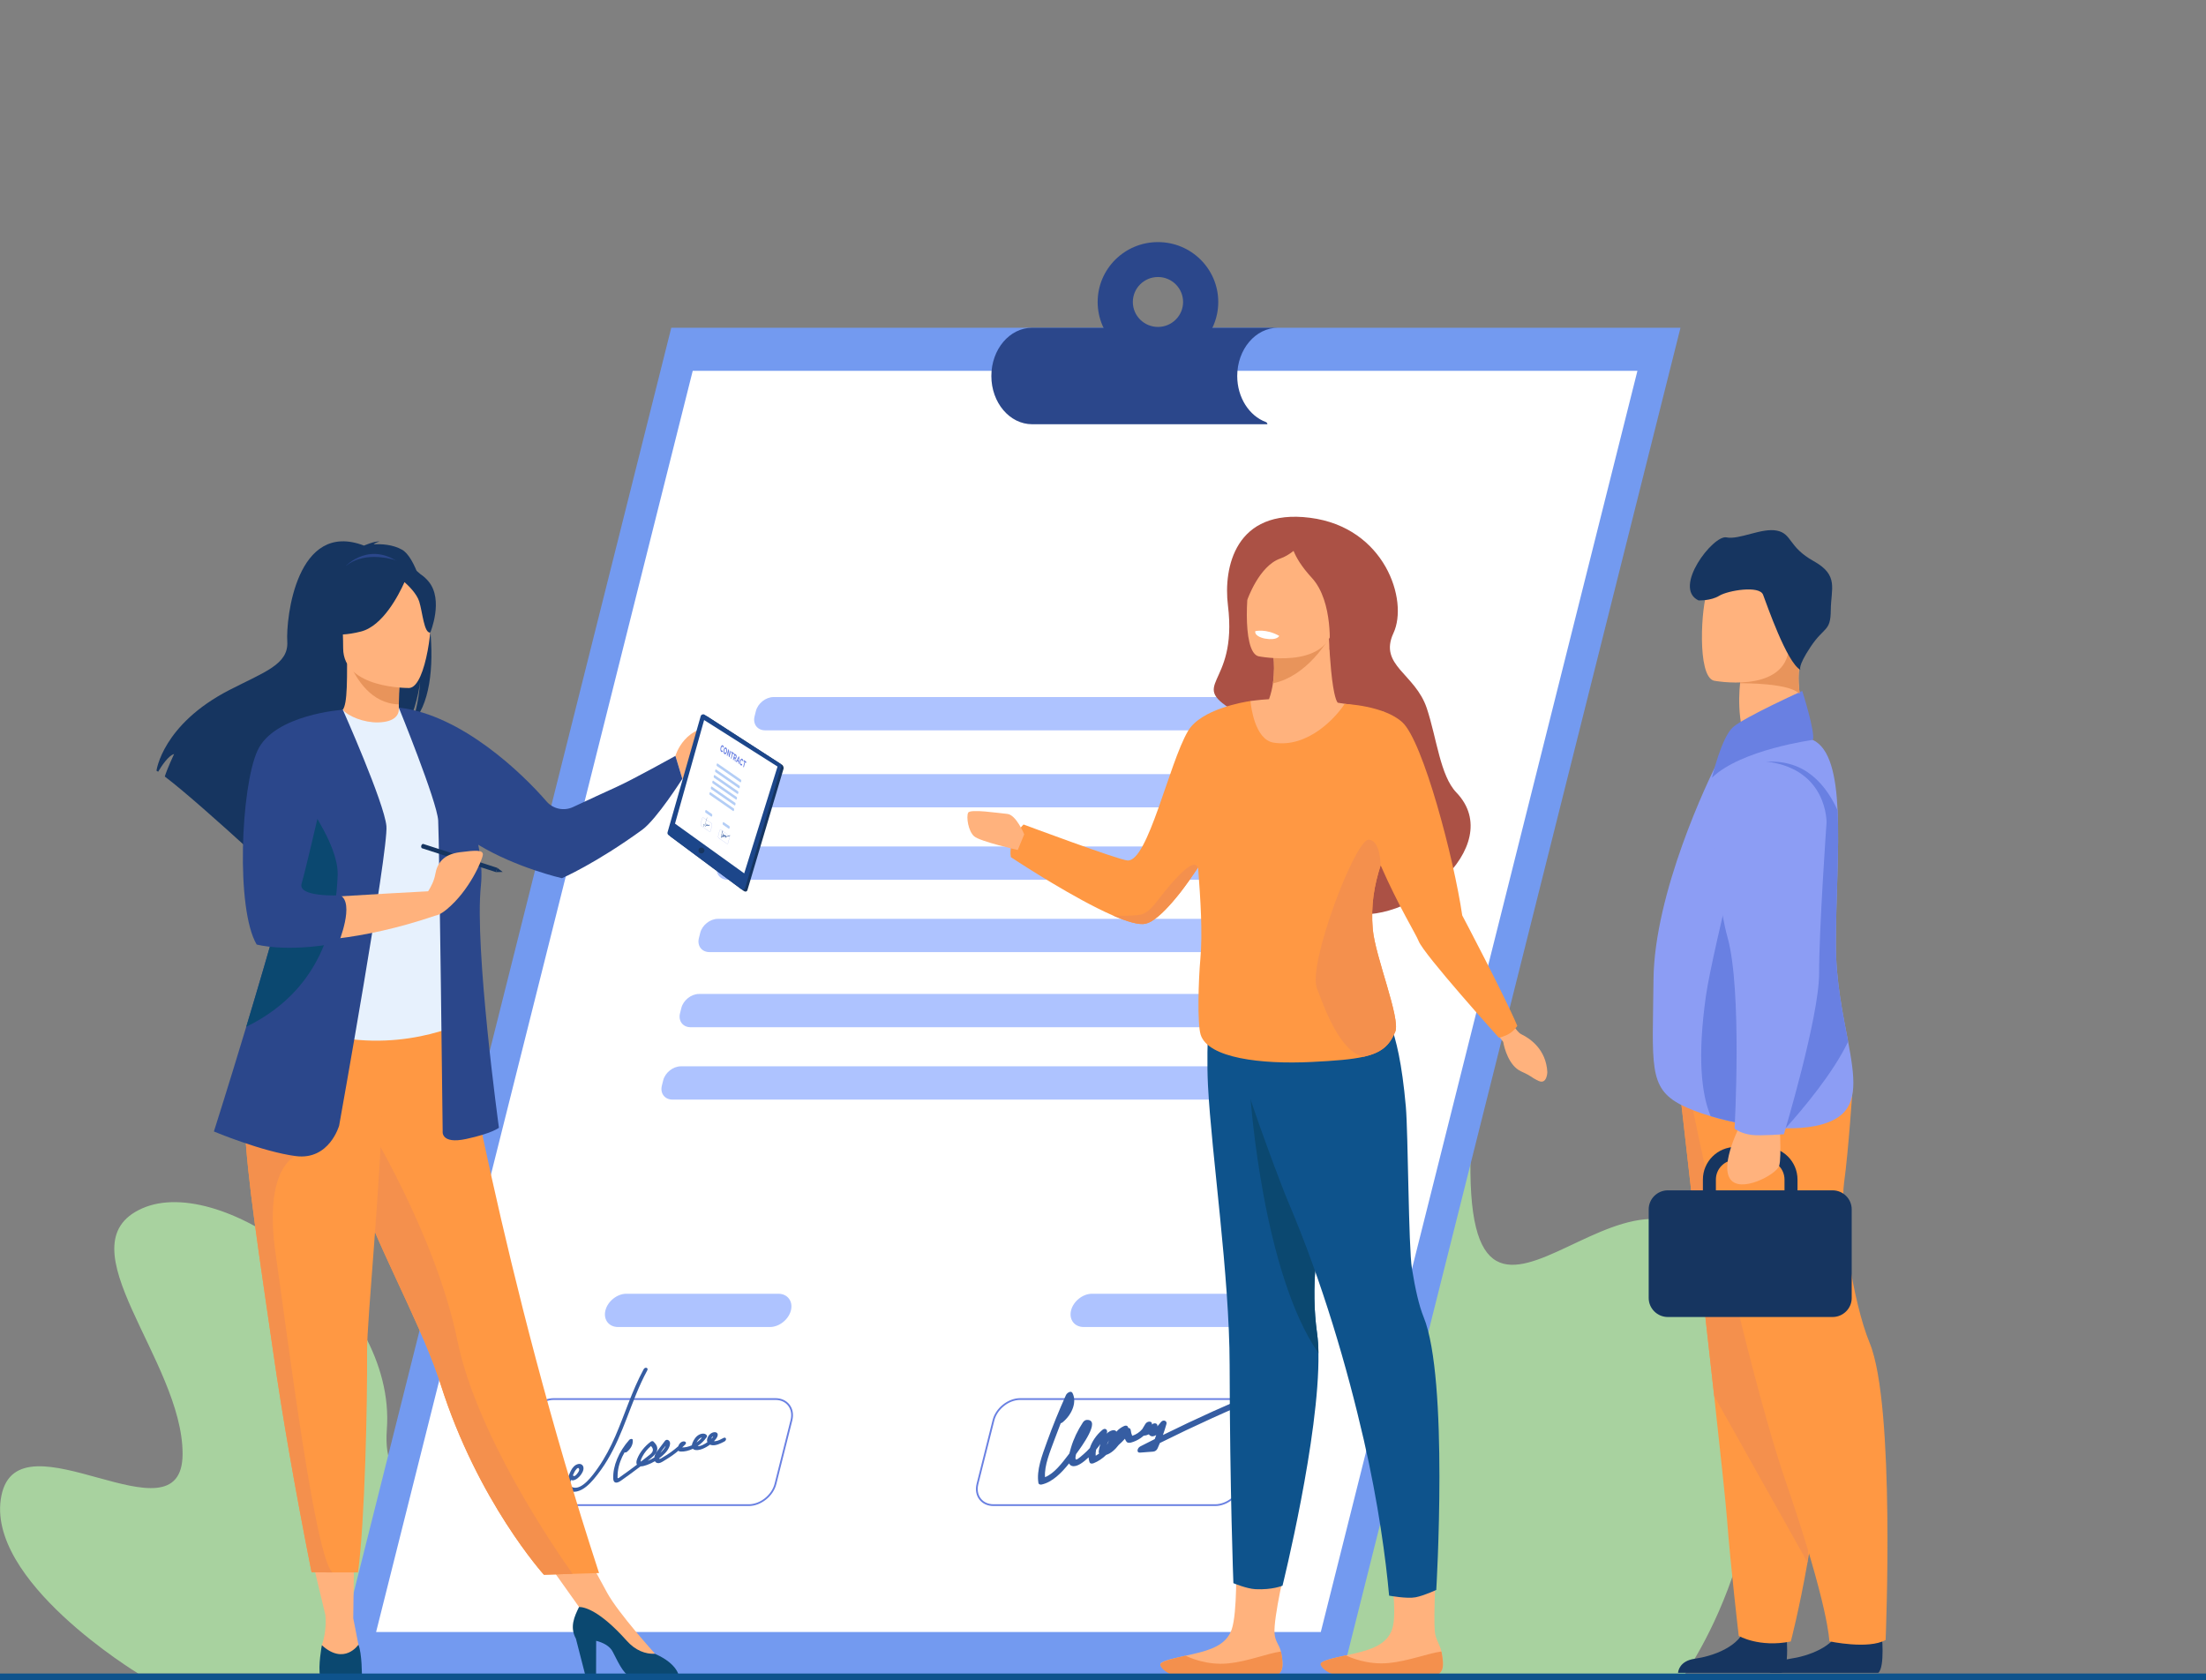 <?xml version="1.0" encoding="UTF-8"?> <svg xmlns="http://www.w3.org/2000/svg" width="2636" height="2008" viewBox="0 0 2636 2008" fill="none"><rect x="0" y="0" width="2636" height="2008" fill="#808080" stroke="none"/> <g clip-path="url(#clip0_116_2)"> <path d="M165.216 1999.85C165.216 1999.85 -19.006 1888.54 1.72 1787.1C22.444 1685.68 218.18 1848.94 218.18 1737.31C218.18 1625.68 73.105 1487.04 169.821 1444.04C266.534 1401.03 473.793 1550.34 462.265 1708.02C450.752 1865.68 679.28 1669.47 773.423 1787.1C867.552 1904.76 715.575 1999.85 715.575 1999.85H165.216Z" fill="#A8D29F"></path> <path d="M1460.38 2004.31C1460.38 2004.31 1276.15 1762.92 1296.88 1543C1317.61 1323.08 1513.35 1677.07 1513.35 1435.03C1513.35 1192.98 1368.25 892.339 1464.98 799.099C1561.7 705.854 1768.95 1029.59 1757.44 1371.49C1745.91 1713.38 1974.44 1287.9 2068.58 1543C2162.72 1798.09 2010.74 2004.31 2010.74 2004.31H1460.38Z" fill="#A8D29F"></path> <path d="M397.953 2001.7H1603.88L2008.05 391.658H802.129L397.953 2001.7Z" fill="#739AF0"></path> <path d="M449.406 1950.24H1578.25L1956.6 443.123H827.749L449.406 1950.24Z" fill="white"></path> <path d="M847.776 1137.75H1595.58C1604.84 1137.75 1614.3 1130.22 1616.62 1121.02L1618.19 1114.75C1620.51 1105.53 1614.82 1098 1605.55 1098H857.765C848.49 1098 839.007 1105.53 836.706 1114.75L835.12 1121.02C832.819 1130.22 838.519 1137.75 847.776 1137.75Z" fill="#AEC3FF"></path> <path d="M914.29 872.734H1662.11C1671.38 872.734 1680.86 865.202 1683.16 855.998L1684.73 849.72C1687.05 840.517 1681.34 832.985 1672.08 832.985H924.281C915.021 832.985 905.548 840.517 903.229 849.72L901.659 855.998C899.339 865.202 905.031 872.734 914.29 872.734Z" fill="#AEC3FF"></path> <path d="M891.197 964.795H1638.98C1648.27 964.795 1657.74 957.262 1660.04 948.055L1661.62 941.783C1663.93 932.575 1658.25 925.046 1648.96 925.046H901.18C891.905 925.046 882.436 932.575 880.118 941.783L878.543 948.055C876.242 957.262 881.923 964.795 891.197 964.795Z" fill="#AEC3FF"></path> <path d="M869.476 1051.28H1617.29C1626.55 1051.28 1636.03 1043.73 1638.35 1034.54L1639.91 1028.26C1642.23 1019.05 1636.52 1011.52 1627.27 1011.52H879.471C870.196 1011.52 860.728 1019.05 858.427 1028.26L856.846 1034.54C854.527 1043.73 860.218 1051.28 869.476 1051.28Z" fill="#AEC3FF"></path> <path d="M803.539 1314H1551.32C1560.6 1314 1570.08 1306.46 1572.38 1297.26L1573.95 1290.99C1576.27 1281.79 1570.57 1274.24 1561.31 1274.24H813.51C804.243 1274.24 794.77 1281.79 792.47 1290.99L790.892 1297.26C788.575 1306.46 794.272 1314 803.539 1314Z" fill="#AEC3FF"></path> <path d="M825.239 1227.53H1573.01C1582.3 1227.53 1591.77 1220 1594.07 1210.79L1595.65 1204.51C1597.97 1195.31 1592.28 1187.77 1583.01 1187.77H835.218C825.948 1187.77 816.471 1195.31 814.153 1204.51L812.58 1210.79C810.262 1220 815.952 1227.53 825.239 1227.53Z" fill="#AEC3FF"></path> <path d="M738.465 1585.76H920.087C931.089 1585.76 942.346 1576.81 945.093 1565.89C947.84 1554.96 941.071 1546.01 930.068 1546.01H748.447C737.429 1546.01 726.187 1554.96 723.44 1565.89C720.693 1576.81 727.462 1585.76 738.465 1585.76Z" fill="#AEC3FF"></path> <path d="M1294.88 1585.76H1476.5C1487.5 1585.76 1498.75 1576.81 1501.49 1565.89C1504.23 1554.96 1497.48 1546.01 1486.48 1546.01H1304.84C1293.84 1546.01 1282.6 1554.96 1279.84 1565.89C1277.1 1576.81 1283.86 1585.76 1294.88 1585.76Z" fill="#AEC3FF"></path> <path d="M661.669 1672.91C648.055 1672.91 634.2 1683.92 630.808 1697.46L611.716 1773.52C610.064 1780.09 611.13 1786.22 614.732 1790.8C618.17 1795.17 623.528 1797.57 629.848 1797.57H894.715C908.329 1797.57 922.184 1786.55 925.576 1773.01L944.669 1696.95C946.32 1690.38 945.254 1684.25 941.652 1679.68C938.214 1675.31 932.856 1672.91 926.536 1672.91H661.669ZM894.715 1799.68H629.848C622.868 1799.68 616.894 1796.99 613.051 1792.1C609.044 1787.01 607.843 1780.23 609.644 1773.01L628.737 1696.95C632.369 1682.52 647.139 1670.79 661.669 1670.79H926.536C933.516 1670.79 939.49 1673.49 943.333 1678.38C947.34 1683.46 948.541 1690.24 946.74 1697.46L927.647 1773.52C924.03 1787.95 909.245 1799.68 894.715 1799.68Z" fill="#6980E2"></path> <path d="M1219.02 1672.91C1205.4 1672.91 1191.55 1683.92 1188.17 1697.46L1169.04 1773.52C1167.42 1780.1 1168.48 1786.22 1172.09 1790.8C1175.5 1795.17 1180.87 1797.57 1187.18 1797.57H1452.06C1465.68 1797.57 1479.53 1786.55 1482.92 1773.01L1502.03 1696.95C1503.67 1690.38 1502.6 1684.25 1499 1679.68C1495.57 1675.31 1490.18 1672.91 1483.89 1672.91H1219.02ZM1452.06 1799.68H1187.18C1180.2 1799.68 1174.25 1796.99 1170.4 1792.1C1166.4 1787.01 1165.18 1780.23 1166.99 1773.01L1186.09 1696.95C1189.71 1682.52 1204.48 1670.79 1219.02 1670.79H1483.89C1490.87 1670.79 1496.83 1673.49 1500.69 1678.38C1504.69 1683.46 1505.89 1690.25 1504.07 1697.46L1484.98 1773.52C1481.37 1787.95 1466.6 1799.68 1452.06 1799.68Z" fill="#6980E2"></path> <path d="M1313.43 1731C1312.99 1733.21 1312.47 1735.4 1313.3 1736.98C1312.04 1737.93 1310.71 1738.81 1309.33 1739.59C1309.06 1737.25 1309.23 1734.76 1309.78 1732.24C1311.62 1730.09 1313.35 1727.87 1314.94 1725.61C1314.27 1727.47 1313.78 1729.3 1313.43 1731ZM1325.09 1721.15C1324.72 1722.25 1324.3 1723.36 1323.78 1724.43C1323.42 1725.17 1323.02 1725.92 1322.58 1726.63C1323.2 1724.79 1324.03 1722.94 1325.09 1721.15ZM1509.43 1660.7C1469.19 1677.2 1429.2 1695.27 1389.63 1714.81C1391.19 1710.41 1392.6 1706 1393.84 1701.57C1394.85 1698.03 1390.03 1695.67 1387.06 1699.58C1385.73 1701.31 1384.34 1702.94 1382.86 1704.53C1383.87 1701.35 1380.07 1699.58 1376.85 1701.9C1376.63 1702.07 1376.43 1702.23 1376.24 1702.39C1377.79 1698.12 1371.12 1697.47 1368.62 1701.62L1364.92 1707.78C1361.77 1711.52 1357.42 1714.35 1352.93 1715.74C1351.99 1713.71 1351.39 1711.5 1351.15 1709.1C1350.98 1707.3 1349.67 1706.3 1348.06 1706.3C1347.99 1704.12 1346.01 1702.84 1343.11 1704.12C1339.58 1705.69 1336.47 1708.06 1333.99 1710.8C1332 1707.13 1325.64 1709.76 1322.23 1713.29C1322.31 1713.1 1322.43 1712.9 1322.52 1712.7C1324.13 1709.28 1321.14 1705.39 1317.09 1708.83C1309.92 1714.96 1304.73 1722.68 1302.28 1730.39C1299.93 1733 1297.41 1735.51 1294.72 1737.8C1293.39 1738.93 1287.26 1744.58 1285.85 1744.09C1284.49 1743.63 1285.21 1740.13 1285.82 1737.65C1286.04 1737.35 1286.26 1737.04 1286.47 1736.74C1291.58 1729.69 1316.2 1696.46 1298.83 1696.76C1297 1696.79 1295.14 1697.98 1294.03 1699.68C1287.68 1709.37 1282.8 1719.58 1279.81 1729.75C1279.24 1731.7 1278.46 1734.22 1277.81 1736.86C1277.3 1737.53 1276.82 1738.22 1276.3 1738.87C1269.41 1747.85 1259.89 1760.77 1248.72 1765.2C1247.69 1751.16 1254.83 1734.54 1260.22 1719.81C1262.54 1713.44 1264.96 1707.09 1267.48 1700.75C1268.23 1700.6 1269.04 1700.22 1269.88 1699.52C1281.94 1689.44 1286.86 1674.49 1281.42 1664.44C1279.84 1661.55 1275.04 1664.18 1273.66 1667.26C1265.36 1685.74 1257.79 1704.33 1251.07 1722.95C1245.11 1739.46 1238.34 1756.9 1240.83 1772.13C1241.08 1773.74 1242.97 1774.34 1244.74 1773.97C1257.45 1771.21 1268.55 1759.95 1277.49 1748.74C1278.13 1750.19 1279.22 1751.29 1280.96 1751.8C1286.89 1753.54 1294.99 1747 1300.8 1741.53C1300.93 1743.45 1301.25 1745.31 1301.84 1747.09C1302.46 1749.01 1304.49 1749.44 1306.85 1748.5C1312.34 1746.33 1317.48 1742.81 1321.83 1738.56C1327.59 1736.8 1332.61 1732.11 1336.82 1726.62C1339.48 1724.31 1341.91 1721.86 1344.2 1719.3C1344.7 1720.72 1345.36 1722 1346.26 1723.04C1348.41 1725.5 1353.89 1723.26 1357.36 1721.69C1360.72 1720.16 1363.81 1718.12 1366.52 1715.72C1368.67 1715.56 1370.8 1714.96 1372.83 1714.01C1373.22 1714.62 1373.71 1715.14 1374.33 1715.56C1376.51 1717 1379.06 1716.44 1381.6 1714.87C1381.03 1716.48 1380.44 1718.09 1379.82 1719.69C1374.06 1722.58 1368.28 1725.5 1362.54 1728.45C1358.73 1730.41 1357.84 1736.19 1362.1 1735.86C1367.39 1735.46 1372.68 1735.06 1377.96 1734.67C1380.37 1734.48 1382.27 1732.97 1383.28 1730.69C1384.22 1728.59 1385.11 1726.48 1385.97 1724.38C1427.33 1703.8 1469.12 1684.82 1511.19 1667.55C1516.56 1665.35 1514.78 1658.49 1509.43 1660.7Z" fill="#365DA2"></path> <path d="M692.018 1755.59C692.498 1757.45 690.682 1759.88 689.211 1761.59C688.671 1762.22 688.19 1762.76 687.515 1763.25C687.14 1763.53 686.734 1763.77 686.314 1763.95C686.149 1763.98 686.029 1764.01 685.939 1764.04C685.639 1763.47 685.083 1763.22 684.438 1763.22C685.068 1761.82 685.713 1760.45 686.344 1759.14C687.275 1757.18 690.997 1751.7 692.018 1755.59ZM769.124 1636.22C754.88 1662.5 746.894 1689.49 735.307 1716.1C729.678 1729.05 723.043 1742.01 714.413 1754.25C708.409 1762.77 695.305 1781.3 684.213 1777.29C681.451 1776.29 680.67 1773.94 681.586 1770.72C681.781 1770.02 682.021 1769.29 682.276 1768.56C683.672 1769.39 685.849 1769.05 688.025 1767.89C691.612 1765.98 694.645 1762.21 696.221 1758.84C697.887 1755.26 697.617 1751.53 694.72 1749.95C692.153 1748.55 688.355 1749.79 685.684 1752.47C682.712 1755.44 681.346 1759.21 679.89 1762.64C678.103 1766.83 675.717 1771.39 675.972 1775.43C676.377 1781.5 682.967 1783.66 689.421 1782.24C697.256 1780.54 704.206 1773.74 709.474 1767.56C715.689 1760.25 721.152 1752.49 725.895 1744.56C735.562 1728.41 742.391 1711.64 748.816 1695.03C756.261 1675.8 763.225 1656.43 773.462 1637.52C775.128 1634.43 770.805 1633.12 769.124 1636.22Z" fill="#365DA2"></path> <path d="M850.575 1717.78C850.875 1717.29 852.286 1715.72 852.061 1716.8C851.941 1717.36 850.875 1718.45 850.05 1719.26C850.11 1718.78 850.29 1718.26 850.575 1717.78ZM838.687 1717.91C836.871 1720.17 834.709 1722.15 832.383 1723.8C833.674 1720.99 836.676 1717.77 838.687 1717.91ZM795.413 1727.66C794.843 1730.2 791.781 1733.6 790.084 1735.24C789.754 1735.55 789.409 1735.86 789.079 1736.18C790.925 1733.3 793.192 1730.45 795.413 1727.66ZM767.584 1740.63C770.046 1735.89 773.588 1731.57 777.896 1727.92C779.727 1729.95 781.394 1732.7 778.887 1735.92C777.506 1737.71 775.33 1739.19 773.558 1740.6C771.517 1742.21 769.461 1743.82 767.404 1745.42C766.864 1745.84 766.324 1746.24 765.783 1746.66C765.078 1745.26 766.804 1742.14 767.584 1740.63ZM864.489 1718.35C861.577 1719.87 858.485 1721.6 855.453 1722.07C854.718 1722.19 853.907 1722.24 853.142 1722.15C855.273 1720.02 857.269 1717.53 857.6 1715.17C858.14 1711.37 853.907 1710.49 850.32 1712.44C847.123 1714.2 845.066 1717.74 844.841 1720.67C844.766 1721.69 844.946 1722.6 845.291 1723.37C842.199 1725.59 836.886 1728.62 833.614 1728.04C837.771 1725.19 841.494 1721.58 844.361 1717.48C844.901 1716.71 844.931 1715.65 844.511 1715.1C842.695 1712.73 839.047 1712.58 835.46 1714.4C831.617 1716.36 829.201 1720.18 827.7 1723.68C827.204 1724.86 826.844 1726.01 826.709 1727.08C822.911 1728.8 818.934 1729.72 815.226 1729.66V1729.59C816.427 1728.48 817.613 1727.35 818.769 1726.2C820.51 1724.49 819.474 1722.72 817.853 1722.51C814.236 1722.01 811.519 1725.12 810.483 1728.25C804.854 1733.21 798.73 1737.65 792.291 1741.32C790.67 1742.24 788.493 1744.11 787.428 1742.93C790.054 1740.99 792.546 1738.82 794.798 1736.45C799.181 1731.87 803.504 1723.68 798.325 1720.85C797.409 1720.34 795.638 1720.42 794.648 1721.73C792.381 1724.73 790.099 1727.74 787.833 1730.74C785.852 1733.36 783.795 1735.95 782.579 1738.82C782.204 1739.74 781.949 1740.69 781.844 1741.65C779.517 1743.09 777.086 1744.33 774.624 1745.35C774.429 1745.42 774.219 1745.51 774.009 1745.6C775.345 1744.54 776.696 1743.47 778.016 1742.39C781.769 1739.35 785.191 1735.79 785.401 1731.56C785.581 1727.6 783.03 1724.83 780.643 1722.48C779.983 1721.84 778.452 1722.15 777.506 1722.86C770.241 1728.37 764.297 1735.73 761.34 1743.5C760.395 1745.96 760.034 1748.52 761.1 1750.25C754.631 1755.15 748.071 1759.96 741.437 1764.62C740.731 1765.11 739.035 1766.66 738.345 1766.44C737.699 1766.22 737.969 1764.73 737.969 1764.04C737.954 1762.24 738.06 1760.39 738.285 1758.52C738.75 1754.47 739.786 1750.31 741.302 1746.17C742.623 1742.56 744.319 1738.98 746.36 1735.49C747.126 1735.83 748.161 1735.77 749.122 1734.98C754.105 1730.94 756.597 1725.67 756.102 1720.72C755.937 1718.99 753.145 1719.24 751.839 1720.72C739.486 1734.64 732.131 1751.9 732.791 1766.9C732.941 1770.21 734.457 1772.98 738.915 1771.14C740.942 1770.3 742.863 1768.77 744.709 1767.45C747.126 1765.74 749.542 1764.01 751.944 1762.27C756.447 1758.99 760.95 1755.66 765.408 1752.28C767.9 1752.35 770.812 1751.43 773.378 1750.49C776.5 1749.36 779.592 1747.88 782.579 1746.12C783.435 1747.67 785.026 1748.64 787.398 1748.4C789.814 1748.16 793.192 1745.72 795.458 1744.36C798.145 1742.75 800.802 1741.04 803.368 1739.22C805.875 1737.44 808.307 1735.55 810.663 1733.58C811.204 1734.34 812.149 1734.57 813.77 1734.61C815.932 1734.67 818.258 1734.4 820.57 1733.88C823.047 1733.31 825.508 1732.44 827.895 1731.3C828.24 1731.62 828.63 1731.9 829.111 1732.14C831.812 1733.43 835.58 1732.84 839.032 1731.53C842.275 1730.3 845.472 1728.5 848.384 1726.31C849.209 1726.68 850.14 1726.92 851.115 1727.02C855.754 1727.53 860.857 1725.07 865.585 1722.6C868.827 1720.9 867.747 1716.63 864.489 1718.35Z" fill="#365DA2"></path> <path d="M1514.44 506.961C1514.44 505.755 1513.67 504.717 1512.54 504.298C1492.76 496.964 1478.39 475.112 1478.39 449.308C1478.39 417.458 1500.23 391.654 1527.17 391.654H1233.37C1206.43 391.654 1184.59 417.458 1184.59 449.308C1184.59 481.14 1206.43 506.961 1233.37 506.961H1514.44Z" fill="#2B478B"></path> <path d="M1383.68 390.677C1367.1 390.677 1353.65 377.319 1353.65 360.863C1353.65 344.39 1367.1 331.032 1383.68 331.032C1400.27 331.032 1413.7 344.39 1413.7 360.863C1413.7 377.319 1400.27 390.677 1383.68 390.677ZM1383.68 289.295C1343.88 289.295 1311.62 321.328 1311.62 360.863C1311.62 400.382 1343.88 432.414 1383.68 432.414C1423.47 432.414 1455.72 400.382 1455.72 360.863C1455.72 321.328 1423.47 289.295 1383.68 289.295Z" fill="#2B478B"></path> <path d="M1532.35 1991.52C1531.85 1996.8 1528.92 2000.18 1524.23 2002.22L1524.18 2002.24C1515.53 2006 1501.06 2005.15 1485.42 2003.06C1483.41 2002.79 1481.61 2002.57 1479.99 2002.43C1479.56 2002.39 1479.13 2002.36 1478.74 2002.33C1478.41 2002.3 1478.07 2002.28 1477.76 2002.25C1462.17 2001.24 1463.39 2006 1433.63 2005.86C1399.69 2005.68 1388.22 1994.32 1386.66 1989.49C1385.35 1985.38 1400.2 1982.2 1416.82 1978.54C1417.63 1978.36 1418.43 1978.16 1419.26 1978C1421.45 1977.51 1423.69 1977 1425.9 1976.49C1445.69 1971.89 1465.3 1966.06 1471.79 1947.16C1478.67 1927.12 1477.04 1867.65 1477.04 1867.65H1537.14C1537.14 1867.65 1521.36 1933.35 1523.01 1952.28C1523.92 1962.39 1528.78 1965.27 1530.65 1974.02C1530.79 1974.64 1530.93 1975.26 1531.03 1975.87C1531.94 1981 1532.85 1986.24 1532.35 1991.52Z" fill="#FFB27D"></path> <path d="M1602.3 1348.73C1597.23 1377.01 1589.99 1406.23 1583.7 1436.63C1573.6 1485.5 1566 1537.42 1573.78 1593.33C1574.79 1600.53 1575.34 1608.46 1575.44 1617C1576.96 1715.81 1532.51 1894.87 1532.51 1894.87C1532.51 1894.87 1520.43 1900.04 1500.2 1899.06C1489.79 1898.54 1473.8 1891.87 1473.8 1891.87C1473.8 1891.87 1469.57 1780.85 1469.33 1631.54C1469.15 1523.3 1447.75 1380.81 1443.44 1297.06C1440.82 1246.39 1446.5 1178.89 1446.5 1178.89C1446.5 1178.89 1535.11 1108.12 1566.94 1144.31C1598.38 1180.09 1621.28 1242.93 1602.3 1348.73Z" fill="#0E538C"></path> <path d="M1573.8 1593.33C1574.79 1600.53 1575.33 1608.46 1575.45 1617C1509.1 1521.5 1494.41 1313.27 1494.41 1313.27L1567.3 1348.41C1567.3 1348.41 1575.3 1387.45 1583.71 1436.63C1573.6 1485.5 1566 1537.43 1573.8 1593.33Z" fill="#0B4870"></path> <path d="M1724.11 1991.09C1723.62 1996.34 1720.67 1999.72 1716 2001.75L1715.93 2001.76C1707.3 2005.5 1692.83 2004.65 1677.17 2002.57C1675.17 2002.3 1673.38 2002.09 1671.76 2001.94C1671.34 2001.9 1670.92 2001.87 1670.5 2001.84C1670.17 2001.81 1669.84 2001.79 1669.53 2001.76C1653.94 2000.75 1655.17 2005.5 1625.41 2005.34C1591.46 2005.16 1579.98 1993.85 1578.42 1989.02C1577.12 1984.93 1591.98 1981.76 1608.57 1978.1C1609.4 1977.92 1610.18 1977.75 1611.01 1977.57C1613.22 1977.09 1615.44 1976.58 1617.66 1976.08C1637.46 1971.48 1657.06 1965.68 1663.54 1946.86C1670.43 1926.88 1660.57 1868.53 1660.57 1868.53L1716.26 1863.94C1716.26 1863.94 1712.81 1930.43 1714.46 1949.3C1715.36 1959.38 1720.54 1964.92 1722.41 1973.65C1722.56 1974.26 1722.67 1974.88 1722.79 1975.48C1723.71 1980.59 1724.61 1985.83 1724.11 1991.09Z" fill="#FFB27D"></path> <path d="M1716.23 1899.94C1716.23 1899.94 1701.91 1906.67 1691.61 1908.71C1681.31 1910.75 1659.89 1906.76 1659.89 1906.76C1656.04 1863.76 1647.08 1796.53 1629.64 1720.66C1609.77 1634.28 1580.24 1532.21 1539.04 1435.56C1530.25 1414.92 1493.99 1317.21 1487.84 1292.55C1469.21 1218.04 1487.91 1226.06 1487.91 1226.06L1650.6 1207.1C1650.6 1207.1 1670.63 1217.34 1679.88 1322.55C1682.65 1354.05 1682.99 1490.1 1687.15 1515.89C1691.08 1540.31 1695.71 1560.61 1701.1 1573.8C1731.34 1647.49 1716.23 1899.94 1716.23 1899.94Z" fill="#0E538C"></path> <path d="M1724.08 1991.3C1723.59 1996.66 1720.62 2000.11 1715.95 2002.16L1715.89 2002.19C1706.73 2005.47 1692.43 2004.77 1677.04 2002.92C1675.03 2002.67 1673.23 2002.49 1671.57 2002.39C1671.15 2002.34 1670.72 2002.3 1670.32 2002.28C1669.99 2002.24 1669.66 2002.22 1669.33 2002.21C1656.84 2001.37 1655.12 2004.31 1639.6 2005.44H1615.01C1588.72 2003.31 1579.38 1993.62 1577.97 1989.22C1576.67 1985.06 1591.56 1981.83 1608.23 1978.1C1612.61 1980.28 1633.58 1989.82 1659.64 1987.27C1682.56 1985.06 1705.97 1975.81 1722.4 1973.51C1722.54 1974.14 1722.65 1974.76 1722.76 1975.39C1723.68 1980.59 1724.58 1985.93 1724.08 1991.3Z" fill="#F4904D"></path> <path d="M1532.29 1991.64C1531.8 1997.11 1528.83 2000.64 1524.17 2002.76L1524.08 2002.78C1514.95 2006.16 1500.69 2005.47 1485.33 2003.64C1483.34 2003.4 1481.53 2003.22 1479.86 2003.09C1479.45 2003.06 1479.02 2003.01 1478.61 2003C1478.29 2002.97 1477.94 2002.95 1477.65 2002.91C1467.86 2002.28 1464.69 2004 1456.33 2005.34H1414.85C1395.11 2002.03 1387.7 1993.89 1386.48 1989.93C1385.2 1985.68 1400.08 1982.34 1416.7 1978.48C1421.07 1980.7 1441.98 1990.37 1468 1987.7C1490.87 1985.39 1514.26 1975.88 1530.68 1973.5C1530.8 1974.14 1530.92 1974.76 1531.03 1975.4C1531.92 1980.71 1532.81 1986.15 1532.29 1991.64Z" fill="#F4904D"></path> <path d="M1796.74 1207.75L1807.1 1224.43C1812.5 1230.58 1813.93 1234.02 1818.21 1236.09C1828.51 1241.13 1847.49 1254.04 1848.94 1281.17C1848.94 1281.17 1848.62 1296.53 1838.26 1291.55C1827.88 1286.57 1832.42 1287.03 1817.69 1280.34C1802.94 1273.63 1797.49 1252.31 1796.21 1245.04L1784.19 1229.37L1796.74 1207.75Z" fill="#FFB27D"></path> <path d="M1467.27 723.233C1461.78 678.659 1475.8 607.331 1565.37 618.735C1654.95 630.126 1683.18 717.561 1665.12 756.438C1647.04 795.315 1691.13 804.692 1704.96 846.5C1716.84 882.411 1720.99 927.006 1740.24 947.02C1802.23 1011.55 1680.68 1110.76 1607.43 1089.84C1473.94 1051.74 1456.76 1046.05 1461.48 941.891C1463.92 888.528 1505.72 867.853 1479.18 852.411C1415.06 815.113 1479.71 824.1 1467.27 723.233Z" fill="#AB5145"></path> <path d="M1618.52 1141.87C1636.8 1188 1643.74 1228.96 1643.74 1228.96L1445.46 1231.42C1445.46 1231.42 1448.23 1073.02 1439.09 1016.97C1429.95 960.913 1494.21 837.697 1494.21 837.697C1495.39 837.697 1502.97 836.313 1516.4 835.508C1518.68 829.173 1520.16 822.723 1521.05 816.563C1523 803.453 1522.4 791.673 1521.77 785.125C1521.43 781.718 1521.09 779.732 1521.09 779.732L1585.88 760.146L1587.76 759.579C1588.55 777.078 1589.55 790.769 1590.6 801.478C1593.68 832.73 1597.4 838.615 1598.53 839.72C1615.25 842.171 1633.81 845.753 1654.06 850.895C1654.06 850.895 1600.24 1095.73 1618.52 1141.87Z" fill="#FFB27D"></path> <path d="M1747.25 1093.88C1737.32 1025.83 1700.5 886.069 1675.78 863.211C1653.9 842.997 1606.73 841.146 1606.73 841.146V841.148C1596.95 856.39 1563.41 894.256 1521.77 887.432C1499.33 883.754 1494.79 843.645 1494.28 838.284L1494.43 837.681L1494.22 837.709L1494.2 837.679C1494.05 837.713 1493.9 837.745 1493.73 837.779C1487.19 838.742 1435 847.174 1419.52 873.639C1396.66 912.713 1371.77 1029.97 1347.31 1028.24C1336.09 1027.44 1223.1 985.26 1223.1 985.26C1223.1 985.26 1204.28 1002.78 1207.88 1024.26C1207.88 1024.26 1263.65 1061.37 1310.85 1085.04C1317.38 1088.32 1323.75 1091.35 1329.79 1093.97C1346.8 1101.38 1361.11 1105.67 1368.96 1103.84C1371.18 1103.32 1373.58 1102.32 1376.05 1100.87C1386.27 1095 1398.23 1082.12 1409.67 1067.42C1417.27 1057.64 1424.69 1047.07 1431.21 1037.23C1431.34 1037.02 1431.48 1036.83 1431.63 1036.62C1434.42 1073.89 1437.21 1114.45 1434.32 1146.25C1432.1 1170.43 1430.49 1222.8 1434.66 1236.34C1443.39 1264.55 1507.38 1272 1567.13 1269.05C1595.29 1267.66 1615.18 1266.07 1629.67 1262.76C1650.68 1257.96 1660.28 1249.57 1667.18 1233C1673.8 1217.23 1643.3 1143.18 1640.4 1110.77C1637.76 1081.39 1642.28 1057.48 1649.75 1033.98C1670.86 1082.36 1692.3 1116.96 1695.11 1124.46C1701.03 1140.25 1791.06 1240.05 1791.06 1240.05C1791.06 1240.05 1798.36 1238.58 1804.11 1234.82C1810.07 1230.96 1813.05 1225.85 1813.05 1225.85C1797.16 1188.35 1747.25 1093.88 1747.25 1093.88Z" fill="#FF9843"></path> <path d="M1667.19 1233C1660.3 1249.56 1650.68 1257.96 1629.69 1262.76C1601.6 1257.39 1583.07 1206.06 1573.55 1180.81C1562.55 1151.71 1619.79 1002.05 1635.59 1003.42C1647.35 1004.43 1649.39 1024.23 1649.76 1033.98C1642.17 1057.7 1637.74 1081.09 1640.4 1110.77C1643.32 1143.18 1673.8 1217.23 1667.19 1233Z" fill="#F4904D"></path> <path d="M1223.87 997.035C1223.87 997.035 1214.24 973.578 1203.63 972.609C1193.03 971.656 1159.28 966.386 1156.87 971.186C1154.46 975.971 1156.87 993.202 1164.1 999.428C1171.34 1005.65 1216.16 1015.71 1216.16 1015.71L1223.87 997.035Z" fill="#FFB27D"></path> <path d="M1431.21 1037.23C1424.69 1047.07 1417.29 1057.64 1409.67 1067.42C1398.75 1080.77 1386.7 1093.68 1376.04 1100.88C1373.57 1102.32 1371.19 1103.32 1368.94 1103.84C1361.11 1105.68 1346.79 1101.38 1329.78 1093.98C1339.91 1094.71 1349.83 1094.35 1359.61 1093.53C1376.72 1092.08 1381.71 1073.67 1408.76 1046.07C1424.93 1029.57 1429.86 1032.12 1431.21 1037.23Z" fill="#F4904D"></path> <path d="M1587.72 763.028C1587.72 763.028 1562.59 808.046 1521.06 816.555C1523 803.444 1522.41 791.665 1521.78 785.116C1521.43 781.709 1521.1 779.723 1521.1 779.723L1585.88 760.136L1587.72 763.028Z" fill="#E8945B"></path> <path d="M1503.71 784.225C1503.71 784.225 1583.5 800.14 1592.7 750.635C1601.91 701.134 1618.43 669.851 1567.87 657.587C1517.31 645.341 1503.87 662.412 1496.75 678.185C1489.63 693.975 1483.18 778.809 1503.71 784.225Z" fill="#FFB27D"></path> <path d="M1608.15 660.87C1594.64 645.782 1574.77 623.379 1574.77 623.379C1574.77 623.379 1535.1 610.212 1495.74 648.726C1478.79 665.329 1481.35 697.955 1490.43 716.886C1490.43 716.886 1504.38 676.311 1529.78 667.462C1535.42 665.488 1540.8 662.21 1545.72 658.314C1548.8 666.017 1555.02 676.927 1567.54 690.517C1593.78 719.001 1588.66 776.621 1588.66 776.621C1588.66 776.621 1631.75 687.239 1608.15 660.87Z" fill="#AB5145"></path> <path d="M1528.56 759.866C1528.56 759.866 1526.42 765.747 1511.41 763.079C1511.41 763.079 1498.8 760.835 1499.95 754.24C1499.95 754.24 1512.82 750.943 1528.56 759.866Z" fill="white"></path> <path d="M2005.14 1999H2127.99C2128.51 1998.88 2128.92 1998.73 2129.24 1998.6C2132.7 1996.98 2134.34 1990.55 2135.05 1982.96C2136.32 1969.23 2134.49 1951.63 2134.49 1951.63C2134.49 1951.63 2092.62 1916.91 2086.22 1942.7C2079.82 1968.49 2044.97 1979.38 2025.19 1982.16C2006.75 1984.72 2005.24 1997.35 2005.14 1999Z" fill="#163560"></path> <path d="M2114.98 1999H2244.47C2252.66 1991.71 2248.44 1951.63 2248.44 1951.63C2248.44 1951.63 2206.58 1916.91 2200.17 1942.7C2193.77 1968.49 2158.92 1979.38 2139.17 1982.16C2137.73 1982.37 2136.35 1982.62 2135.05 1982.96C2122.01 1986.27 2116.62 1995.44 2114.98 1999Z" fill="#163560"></path> <path d="M2189.2 1300.63C2189.2 1300.63 2189.12 1305.29 2188.93 1313.67C2187.74 1367.68 2183.1 1576.51 2178.7 1692.93C2178.51 1697.16 2178.34 1701.26 2178.19 1705.24C2178.11 1707.36 2178.02 1709.48 2177.94 1711.56C2175.29 1767.84 2167.61 1822.97 2159.84 1867.04C2149.96 1923.25 2139.88 1961.54 2139.88 1961.54C2102.12 1969.13 2077.65 1954.87 2077.65 1954.87C2077.65 1954.87 2067.47 1867.63 2063.62 1814.83C2062.33 1797.7 2056.12 1739.23 2048.31 1668.12C2042.26 1613.13 2035.27 1550.56 2028.86 1493.65C2028.52 1490.63 2028.2 1487.6 2027.85 1484.61C2017.49 1392.61 2008.92 1317.68 2008.92 1317.68L2075.66 1311.36L2189.2 1300.63Z" fill="#FF9843"></path> <path d="M2159.82 1867.04L2048.3 1668.12C2042.25 1613.13 2035.26 1550.56 2028.85 1493.66C2028.51 1490.63 2028.19 1487.6 2027.83 1484.61C2017.46 1392.61 2008.89 1317.68 2008.89 1317.68L2075.65 1311.36L2188.9 1313.67L2159.82 1867.04Z" fill="#F4904D"></path> <path d="M2021.25 1318.18C2021.25 1318.18 2083.64 1624.55 2134.49 1772.41C2185.32 1920.28 2185.95 1961.35 2185.95 1961.35C2185.95 1961.35 2232.63 1971.39 2253.18 1959.74C2253.18 1959.74 2264.93 1679.42 2234.17 1604.98C2213.81 1555.75 2198.24 1450.95 2203.54 1413.2C2208.82 1375.46 2213.77 1299.75 2213.77 1299.75L2021.25 1318.18Z" fill="#FF9843"></path> <path d="M2097.03 906.885L2166.4 887.454C2166.4 887.454 2154.62 858.818 2150.52 828.967C2148.27 812.398 2148.38 795.453 2154.16 782.822C2154.52 782.043 2154.9 781.26 2155.29 780.504C2157.94 775.6 2156.35 773.353 2152.79 772.8C2146.69 771.827 2134.84 775.937 2129.35 780.13C2129.18 780.264 2129.03 780.395 2128.86 780.527C2120.92 787.124 2082.54 806.471 2080.56 807.48L2080.48 807.519C2080.48 807.519 2080.42 807.808 2080.35 808.346L2080.33 808.382C2080.33 808.382 2080.29 808.478 2080.29 808.647C2080.06 810.09 2079.66 812.78 2079.26 816.47C2077.33 834.856 2075.69 877.589 2097.03 906.885Z" fill="#FFB27D"></path> <path d="M2197.16 1334.56C2182.4 1344.94 2159.16 1348.68 2133.58 1348.29C2103.67 1347.81 2070.59 1341.69 2044.13 1333.82C2029.92 1329.6 2017.62 1324.88 2008.76 1320.29C1969.24 1299.83 1974.84 1272.59 1975.8 1170.62C1976.76 1066.55 2041.24 932.008 2052.86 909.489C2073.52 869.398 2166.25 884.192 2166.25 884.192C2186.59 893.874 2193.83 926.162 2195.81 968.342C2198.01 1015.19 2193.72 1074.27 2193.72 1128.15C2193.72 1172.68 2202.18 1212.05 2208.35 1244.71C2216.32 1287.11 2220.44 1318.18 2197.16 1334.56Z" fill="#8C9DF4"></path> <path d="M2208.36 1244.71C2190.5 1282.05 2155.38 1324.08 2133.59 1348.29C2103.68 1347.81 2070.59 1341.69 2044.13 1333.81C2033.02 1307.35 2028.15 1263.18 2038.43 1190.27C2046.26 1134.66 2103.41 911.022 2103.41 911.022C2149.55 905.044 2178.24 930.008 2195.8 968.342C2198.02 1015.19 2193.72 1074.27 2193.72 1128.15C2193.72 1172.68 2202.19 1212.05 2208.36 1244.71Z" fill="#6980E2"></path> <path d="M2132.34 1409.5C2132.34 1396.55 2121.73 1386.01 2108.69 1386.01H2074.02C2060.97 1386.01 2050.36 1396.55 2050.36 1409.5V1422.44H2132.34V1409.5ZM1992.93 1422.44H2034.83V1409.5C2034.83 1388.03 2052.41 1370.58 2074.02 1370.58H2108.69C2130.3 1370.58 2147.88 1388.03 2147.88 1409.5V1422.44H2189.78C2202.37 1422.44 2212.64 1432.65 2212.64 1445.15V1551.1C2212.64 1563.59 2202.37 1573.8 2189.78 1573.8H1992.93C1980.36 1573.8 1970.06 1563.59 1970.06 1551.1V1445.15C1970.06 1432.65 1980.36 1422.44 1992.93 1422.44Z" fill="#163560"></path> <path d="M2079.36 1344.52C2079.36 1344.52 2055.24 1390.75 2067.3 1408.71C2079.36 1426.69 2122.46 1403.58 2125.91 1393.31C2129.37 1383.04 2125.91 1333.38 2125.91 1333.38L2079.36 1344.52Z" fill="#FFB27D"></path> <path d="M2182.58 982.938C2182.58 982.938 2173.6 1110.15 2173.71 1162.78C2173.83 1215.4 2131.65 1355.37 2131.65 1355.37C2131.65 1355.37 2103.75 1357.59 2092.8 1356.19C2080.21 1354.57 2072.68 1348.83 2072.68 1348.83C2072.68 1348.83 2081.94 1183.44 2064.27 1120.06C2046.6 1056.68 2045.67 929.361 2045.67 929.361C2045.67 929.361 2055.48 901.88 2114.23 910.551C2183.93 920.843 2182.58 982.938 2182.58 982.938Z" fill="#8C9DF4"></path> <path d="M2153.55 825.664C2153.55 825.664 2169.38 875.311 2166.26 884.19C2166.26 884.19 2080.48 895.657 2045.67 929.359C2045.67 929.359 2056.97 880.967 2070.91 868.871C2084.82 856.773 2153.55 825.664 2153.55 825.664Z" fill="#6980E2"></path> <path d="M2079.27 816.475C2087.04 816.414 2135.51 816.57 2149.13 828.011C2149.61 828.421 2150.09 828.744 2150.51 828.973C2148.25 812.402 2148.36 795.456 2154.16 782.829C2153.66 778.957 2154.73 774.753 2152.8 772.805C2148.46 768.43 2134.94 775.738 2129.35 780.136C2129.18 780.269 2129.01 780.4 2128.87 780.533C2120.9 787.129 2082.53 806.476 2080.54 807.486L2080.33 808.351L2080.31 808.387C2080.31 808.387 2080.29 808.482 2080.27 808.651C2080.04 810.095 2079.66 812.784 2079.27 816.475Z" fill="#E8945B"></path> <path d="M2048.03 813.416C2048.03 813.416 2128.21 828.66 2137.01 778.917C2145.79 729.177 2162.06 697.644 2111.24 685.808C2060.42 673.969 2047.08 691.214 2040.09 707.107C2033.08 723.001 2027.39 808.168 2048.03 813.416Z" fill="#FFB27D"></path> <path d="M2151.46 800.527C2151.46 800.527 2147.28 797.37 2163.52 772.933C2179.75 748.495 2187.45 755.201 2187.64 729.16C2187.85 703.119 2197.61 687.482 2167.17 670.53C2136.74 653.58 2141.6 637.873 2123.35 634.116C2105.1 630.358 2078.54 645.3 2062.88 642.154C2047.2 639.005 1998.14 702.447 2029.56 717.462C2029.56 717.462 2044.16 718.183 2054.41 711.905C2064.68 705.625 2102.32 699.273 2106.71 710.636C2111.11 721.999 2134.96 791.746 2151.46 800.527Z" fill="#163560"></path> <path d="M753.694 1976.71L782.814 1976.33C782.814 1976.33 739.029 1928.04 725.58 1903.49L688.611 1835.67L640.203 1847.55L701.639 1934.02L753.694 1976.71Z" fill="#FFB27D"></path> <path d="M480.49 656.923C469.322 650.617 455.948 649.931 446.582 650.483C448.999 648.008 453.742 647.114 453.742 647.114C447.933 646.249 434.979 651.973 434.979 651.973C354.255 621.084 341.572 739.125 343.268 766.54C344.949 793.971 316.145 802.916 274.146 824.532C194.023 865.752 186.984 920.956 186.984 920.956C187.609 921.329 188.26 921.746 188.954 922.223C192.93 915.53 201.113 902.963 208.014 901.069C207.754 901.68 199.859 918.362 196.914 927.933C220.551 945.793 264.78 985.358 295.596 1013.41C295.461 1007.93 295.671 1000.15 297.697 996.032L301.495 1018.81C317.991 1033.87 329.368 1044.45 329.368 1044.45C327.327 1022.3 430.281 905.348 484.002 870.329C497.076 851.202 501.714 817.436 502.059 814.767C499.808 841.542 495.2 856.569 491.072 865.022C536.552 823.459 510.075 673.62 480.49 656.923Z" fill="#163560"></path> <path d="M480.826 872.057C481.096 872.191 454.889 885.698 435.181 880.346C416.643 875.322 404.53 851.454 404.785 851.395C412.635 849.844 414.902 839.126 414.722 793.075L418.279 793.776L477.959 805.508C477.959 805.508 476.593 824.173 476.563 841.734C476.518 856.493 477.419 870.492 480.826 872.057Z" fill="#FFB27D"></path> <path d="M413.328 676.242C413.328 676.242 442.778 645.115 479.733 674.647C479.733 674.647 458.223 670.965 413.328 676.242Z" fill="#2B478B"></path> <path d="M477.961 805.508C477.961 805.508 476.595 824.173 476.565 841.734C443.168 840.81 425.516 810.547 418.281 793.776L477.961 805.508Z" fill="#E8945B"></path> <path d="M412.104 787.32C412.104 787.32 394.602 759.86 390.4 736.365C387.413 719.609 395.998 657.458 458.891 666.402C458.891 666.402 477.158 668.191 494.314 679.715C507.973 688.869 527.667 708.637 505.647 762.871L499.913 781.193L412.104 787.32Z" fill="#163560"></path> <path d="M715.825 1879.78L684.198 1880.74L649.945 1881.78C649.945 1881.78 570.857 1794.32 526.488 1654.11C525.452 1650.86 524.371 1647.56 523.215 1644.22C498.929 1573.9 448.586 1485.63 422.063 1405.74C417.845 1393.03 414.047 1381.04 410.655 1369.71C409.559 1366.07 408.494 1362.51 407.488 1358.99C387.945 1291.53 382.286 1247.24 377.062 1199.92L546.451 1201.27C546.451 1201.27 599.542 1524.59 715.825 1879.78Z" fill="#FF9843"></path> <path d="M541.789 1092.13C544.041 1182.63 555.163 1221.5 555.163 1221.5C555.163 1221.5 473.148 1262.88 375.673 1232.41C374.532 1232.05 381.992 858.43 409.641 848.144C415.99 856 434.947 863.648 451.804 863.275C471.212 862.843 477.516 854.599 476.51 845.58C497.194 857.014 538.577 962.547 541.789 1092.13Z" fill="#E7F1FD"></path> <path d="M489.111 822.145C489.111 822.145 410.098 823.442 410.038 774.559C409.993 725.676 399.756 692.924 450.205 690.032C500.654 687.139 510.47 705.774 514.478 722.083C518.501 738.408 509.66 820.55 489.111 822.145Z" fill="#FFB27D"></path> <path d="M512.131 694.906C499.927 680.236 490.711 683.427 485.533 687.824C468.466 662.481 414.49 699.14 414.49 699.14C387.937 724.259 383.734 754.299 383.734 754.299C383.734 754.299 398.144 763.139 431.346 754.656C457.479 747.993 476.437 711.051 483.326 695.621C488.024 699.766 497.946 709.352 500.918 718.743C504.851 731.192 506.622 756.818 514.142 755.939C514.142 755.939 530.443 716.954 512.131 694.906Z" fill="#163560"></path> <path d="M807.062 903.289C807.062 903.289 818.2 863.411 862.329 869.046C867.403 870.626 882.203 876.485 872.732 892.228C865.767 903.826 862.75 897.833 851.777 913.427C840.805 929.02 828.902 932.539 815.303 930.675L807.062 903.289Z" fill="#FFB27D"></path> <path d="M429.908 1973.93C427.221 1959.23 422.103 1933.83 422.103 1933.83L423.289 1843.71H368.172L388.796 1929.96C389.216 1933.97 390.357 1949.51 384.563 1966C384.563 1966 379.264 1989.94 403.025 1990.39C426.771 1990.83 432.595 1988.61 429.908 1973.93Z" fill="#FFB27D"></path> <path d="M384.573 1966C384.573 1966 379.86 1991.28 382.547 2003.3C382.547 2003.3 389.511 2003.3 406.773 2003.3C423.119 2003.3 432.455 2003.3 432.455 2003.3C432.455 2003.3 432.665 1975.84 428.297 1965.39C428.297 1965.39 411.456 1990.48 384.573 1966Z" fill="#0B4870"></path> <path d="M783.299 1976.58C783.134 1976.51 782.984 1976.43 782.819 1976.33C771.156 1976.69 759.418 1972.44 748.791 1960.56C716.445 1924.34 698.252 1920.3 691.918 1920.32C686.455 1931.5 680.42 1944.07 688.181 1958.22L699.768 2003.3H712.257L712.377 1960.73C720.617 1962.9 728.633 1966.8 732.205 1973.9C740.956 1991.27 747.02 2003.3 755.141 2003.3C759.704 2003.3 811.278 2003.3 811.278 2003.3C811.278 2003.3 810.197 1988.6 783.299 1976.58Z" fill="#0B4870"></path> <path d="M807.083 903.289C807.083 903.289 755.208 932.091 736.686 940.394C726.134 945.12 701.817 956.435 684.691 964.426C673.793 969.495 660.84 966.722 653.019 957.643C624.906 925.009 552.047 854.257 476.862 845.58L476.966 845.774L476.531 845.58C476.531 845.58 522.252 957.747 523.588 980.452C524.939 1003.16 528.961 1351.67 528.961 1351.67C528.961 1351.67 526.274 1367.7 557.195 1361.02C588.131 1354.34 596.191 1347.66 596.191 1347.66C596.191 1347.66 566.607 1132.68 574.682 1057.9C576.273 1043.15 574.817 1026.59 571.485 1009.48C617.281 1037.15 671.482 1049.45 671.482 1049.45C671.482 1049.45 711.994 1031.88 767.381 991.573C784.763 978.931 815.323 930.674 815.323 930.674L807.083 903.289Z" fill="#2B478B"></path> <path d="M684.195 1880.74L649.942 1881.78C649.942 1881.78 570.854 1794.32 526.484 1654.11C525.448 1650.86 524.368 1647.56 523.212 1644.22C498.926 1573.9 448.582 1485.63 422.059 1405.74C417.841 1393.03 414.044 1381.04 410.652 1369.71C409.556 1366.07 408.49 1362.51 407.484 1358.99L435.703 1337.73C435.703 1337.73 520.39 1473.95 546.598 1602.11C569.383 1713.46 660.584 1847.42 684.195 1880.74Z" fill="#F4904D"></path> <path d="M594.277 1037.09L592.626 1042.17L503.976 1013.55C503.976 1013.55 502.805 1012.19 503.406 1010.42C504.081 1008.45 505.627 1008.47 505.627 1008.47L594.277 1037.09Z" fill="#163560"></path> <path d="M438.642 1614.05C439.122 1676.38 435.94 1819.69 427.775 1879.02H397.44C380.673 1879.02 372.313 1878.78 372.313 1878.78C351.809 1775.62 337.219 1690.27 326.607 1616.72C317.886 1556.37 310.141 1504.63 304.197 1460.08C298.193 1415.25 294.02 1377.72 292.534 1346.01C292.309 1341.01 292.129 1336.15 292.039 1331.44C291.949 1326.7 291.919 1322.09 291.949 1317.61L457.465 1301.6C455.378 1410.81 438.372 1577.82 438.642 1614.05Z" fill="#FF9843"></path> <path d="M397.437 1879.03C380.67 1879.03 372.31 1878.79 372.31 1878.79C351.806 1775.62 337.216 1690.28 326.604 1616.72C317.883 1556.37 310.138 1504.63 304.194 1460.08C298.19 1415.26 294.017 1377.72 292.531 1346.01L353.262 1381.49C353.262 1381.49 314.506 1395.07 329.291 1497.89C344.076 1600.71 376.858 1864.46 397.437 1879.03Z" fill="#F4904D"></path> <path d="M405.274 1344.99C405.274 1344.99 393.611 1386.83 353.279 1381.49C312.947 1376.14 255.594 1352.11 255.594 1352.11C255.594 1352.11 272.825 1298.02 294.26 1226.95C320.212 1140.92 352.334 1030.01 367.464 960.043C371.712 940.439 374.624 924.07 375.689 912.353L409.657 848.144C409.657 848.144 459.055 959.089 461.742 987.131C464.429 1015.17 405.274 1344.99 405.274 1344.99Z" fill="#2B478B"></path> <path d="M403.478 1045.88C401.677 1091.28 390.915 1179.41 295.015 1226.6C294.76 1226.71 294.505 1226.85 294.25 1226.95C320.202 1140.92 352.324 1030.01 367.454 960.042C385.076 986.191 404.454 1020.88 403.478 1045.88Z" fill="#0B4870"></path> <path d="M577.001 1021.05C576.956 1026.49 561.151 1064.43 533.292 1087.09C527.903 1091.49 523.596 1093.62 520.143 1094.2C474.798 1109.62 435.456 1117.62 403.5 1121.51V1071.27C442.961 1068.77 491.579 1066.14 511.602 1065.07C514.89 1059.87 518.747 1052.49 520.053 1045.03C522.44 1031.21 529.9 1020.97 549.308 1018.42C568.716 1015.89 577.046 1015.62 577.001 1021.05Z" fill="#FFB27D"></path> <path d="M845.066 856.15L934.722 914.067C935.847 914.798 936.673 917.332 936.282 918.614L893.144 1063.61C892.543 1065.64 890.457 1065.98 888.761 1064.71L801.792 1000.04C800.772 999.281 800.021 998.461 800.366 997.253L839.978 858.461C840.548 856.493 843.34 855.032 845.066 856.15Z" fill="#163560"></path> <path d="M841.897 854.064L932.333 912.547C933.458 913.278 933.984 914.664 933.594 915.946L890.455 1060.94C889.854 1062.97 887.393 1063.79 885.696 1062.52L798.788 997.835C797.782 997.075 797.332 995.793 797.677 994.571L837.289 855.793C837.859 853.825 840.171 852.961 841.897 854.064Z" fill="#1C468A"></path> <path d="M841.372 860.442L929.106 916.019L889.269 1043.66L806.594 984.237L841.372 860.442Z" fill="white"></path> <path d="M834.594 1016.28C834.594 1014.32 836.2 1012.73 838.181 1012.73C840.163 1012.73 841.769 1014.32 841.769 1016.28C841.769 1018.24 840.163 1019.84 838.181 1019.84C836.2 1019.84 834.594 1018.24 834.594 1016.28Z" fill="#163560"></path> <path d="M871.079 1023.79L828.766 994.421L857.945 877.096L900.244 906.464L871.079 1023.79Z" fill="white"></path> <path d="M879.75 955.557C879.675 955.557 879.6 955.542 879.525 955.482L851.501 936.027C851.156 935.789 851.006 935.013 851.186 934.298L851.306 933.806C851.456 933.225 851.756 932.867 852.057 932.867C852.132 932.867 852.192 932.882 852.267 932.941L880.291 952.396C880.651 952.635 880.786 953.41 880.606 954.14L880.486 954.617C880.336 955.199 880.035 955.557 879.75 955.557Z" fill="#B4CEF6"></path> <path d="M884.863 934.922C884.788 934.922 884.728 934.907 884.653 934.847L856.629 915.393C856.269 915.154 856.134 914.379 856.314 913.663L856.434 913.171C856.584 912.605 856.884 912.232 857.169 912.232C857.244 912.232 857.32 912.262 857.395 912.307L885.418 931.761C885.764 932 885.914 932.79 885.734 933.506L885.613 933.998C885.463 934.564 885.163 934.922 884.863 934.922Z" fill="#B4CEF6"></path> <path d="M883.11 942.096C883.035 942.096 882.96 942.066 882.885 942.021L854.861 922.566C854.515 922.328 854.365 921.538 854.545 920.822L854.666 920.345C854.816 919.764 855.116 919.406 855.416 919.406C855.491 919.406 855.551 919.421 855.626 919.48L883.65 938.935C884.01 939.174 884.145 939.949 883.965 940.664L883.845 941.156C883.695 941.738 883.395 942.096 883.11 942.096Z" fill="#B4CEF6"></path> <path d="M881.41 948.832C881.335 948.832 881.26 948.802 881.2 948.757L853.161 929.303C852.816 929.049 852.681 928.274 852.861 927.559L852.981 927.067C853.116 926.5 853.432 926.127 853.717 926.127C853.792 926.127 853.867 926.157 853.942 926.202L881.966 945.657C882.311 945.895 882.446 946.685 882.281 947.401L882.146 947.893C882.011 948.459 881.71 948.832 881.41 948.832Z" fill="#B4CEF6"></path> <path d="M876.316 969.271C876.241 969.271 876.181 969.257 876.106 969.212L848.082 949.757C847.722 949.504 847.587 948.728 847.767 948.013L847.887 947.521C848.037 946.954 848.337 946.582 848.623 946.582C848.698 946.582 848.773 946.611 848.848 946.656L876.871 966.111C877.217 966.35 877.367 967.14 877.187 967.855L877.067 968.347C876.916 968.914 876.616 969.271 876.316 969.271Z" fill="#B4CEF6"></path> <path d="M878.004 962.547C877.929 962.547 877.854 962.517 877.779 962.472L849.755 943.018C849.41 942.779 849.275 941.989 849.455 941.273L849.575 940.781C849.71 940.215 850.01 939.857 850.31 939.857C850.385 939.857 850.461 939.872 850.521 939.917L878.559 959.372C878.905 959.625 879.04 960.4 878.86 961.116L878.74 961.608C878.604 962.174 878.289 962.547 878.004 962.547Z" fill="#B4CEF6"></path> <path d="M870.99 990.367C870.9 990.367 870.81 990.337 870.735 990.278L863.921 985.552C863.515 985.269 863.35 984.329 863.56 983.495C863.725 982.809 864.086 982.376 864.431 982.376C864.521 982.376 864.611 982.406 864.686 982.466L871.501 987.192C871.906 987.475 872.071 988.399 871.861 989.249C871.696 989.935 871.335 990.367 870.99 990.367Z" fill="#B4CEF6"></path> <path d="M850.146 975.891C850.056 975.891 849.981 975.861 849.891 975.801L843.091 971.075C842.671 970.792 842.506 969.853 842.716 969.003C842.896 968.332 843.257 967.9 843.602 967.9C843.692 967.9 843.767 967.93 843.857 967.989L850.656 972.715C851.077 972.999 851.242 973.923 851.032 974.773C850.852 975.458 850.491 975.891 850.146 975.891Z" fill="#B4CEF6"></path> <path d="M860.881 991.484C860.46 991.484 860.025 992.036 859.815 992.856L858.344 998.774C858.089 999.818 858.299 1001 858.794 1001.34L868.716 1008.24L869.016 1008.33C869.436 1008.33 869.872 1007.76 870.067 1006.96L871.538 1001.04C871.808 999.996 871.598 998.819 871.102 998.461L861.181 991.573L860.881 991.484ZM869.016 1008.45L868.656 1008.33L858.719 1001.44C858.179 1001.07 857.954 999.847 858.224 998.744L859.695 992.826C859.92 991.946 860.4 991.35 860.881 991.35L861.241 991.469L871.178 998.372C871.718 998.744 871.943 999.967 871.658 1001.07L870.187 1006.99C869.977 1007.87 869.496 1008.45 869.016 1008.45Z" fill="#6980E2"></path> <path d="M839.985 976.981C839.564 976.981 839.129 977.547 838.934 978.352L837.463 984.271C837.193 985.314 837.403 986.492 837.898 986.85L847.82 993.737L848.12 993.827C848.541 993.827 848.976 993.275 849.186 992.455L850.657 986.537C850.912 985.493 850.702 984.316 850.207 983.973L840.285 977.085L839.985 976.981ZM848.12 993.961L847.76 993.842L837.823 986.939C837.283 986.567 837.058 985.359 837.343 984.241L838.814 978.323C839.024 977.443 839.504 976.862 839.985 976.862L840.345 976.981L850.282 983.868C850.822 984.241 851.047 985.464 850.777 986.567L849.306 992.485C849.081 993.365 848.601 993.961 848.12 993.961Z" fill="#6980E2"></path> <path d="M861.046 893.302C861.571 891.185 862.772 889.993 863.883 890.753C864.573 891.23 864.813 892.035 864.978 892.945L864.228 893.749C864.078 893.034 863.913 892.557 863.507 892.274C862.892 891.841 862.201 892.587 861.871 893.884C861.556 895.166 861.721 896.522 862.336 896.955C862.757 897.238 863.087 897.074 863.507 896.746L863.732 898.222C863.162 898.773 862.637 898.937 861.931 898.445C860.866 897.715 860.505 895.464 861.046 893.302Z" fill="#6980E2"></path> <path d="M867.761 897.966C868.076 896.699 867.881 895.313 867.235 894.865C866.605 894.418 865.899 895.164 865.569 896.461C865.254 897.743 865.449 899.114 866.079 899.561C866.725 900.009 867.43 899.278 867.761 897.966ZM864.744 895.879C865.269 893.762 866.515 892.585 867.626 893.36C868.751 894.135 869.111 896.401 868.586 898.548C868.061 900.665 866.815 901.842 865.704 901.067C864.578 900.292 864.203 898.026 864.744 895.879Z" fill="#6980E2"></path> <path d="M870.236 895.314L870.972 895.821L871.527 901.59L872.668 896.998L873.448 897.55L871.602 905.004L870.912 904.527L870.341 898.579L869.171 903.319L868.375 902.768L870.236 895.314Z" fill="#6980E2"></path> <path d="M874.783 900.248L873.688 899.473L874.063 897.967L877.05 900.04L876.675 901.56L875.579 900.8L874.108 906.748L873.312 906.196L874.783 900.248Z" fill="#6980E2"></path> <path d="M878.364 905.197C878.754 905.465 879.069 905.197 879.234 904.556C879.414 903.84 879.264 903.319 878.874 903.05L878.093 902.499L877.553 904.645L878.364 905.197ZM877.658 900.471L879.309 901.619C879.775 901.932 880.06 902.454 880.18 903.11C880.27 903.661 880.24 904.317 880.06 905.048C879.76 906.255 879.264 906.792 878.709 906.822L878.934 910.102L878.003 909.461L877.808 906.524L877.193 906.091L876.607 908.477L875.797 907.925L877.658 900.471Z" fill="#6980E2"></path> <path d="M882.401 908.85L882.521 906.092L881.426 908.179L882.401 908.85ZM882.657 903.871L883.377 904.378L883.062 912.965L882.236 912.398L882.311 910.49L880.795 909.432L880.045 910.878L879.234 910.311L882.657 903.871Z" fill="#6980E2"></path> <path d="M884.167 909.356C884.693 907.239 885.908 906.032 887.019 906.807C887.695 907.284 887.95 908.074 888.115 908.983L887.349 909.788C887.199 909.073 887.049 908.596 886.629 908.312C886.028 907.895 885.323 908.625 884.993 909.922C884.678 911.205 884.843 912.576 885.473 913.008C885.878 913.292 886.224 913.128 886.629 912.785L886.869 914.261C886.284 914.827 885.758 914.991 885.068 914.499C884.002 913.754 883.627 911.518 884.167 909.356Z" fill="#6980E2"></path> <path d="M889.533 910.475L888.422 909.714L888.797 908.209L891.799 910.281L891.424 911.802L890.328 911.026L888.842 916.975L888.047 916.423L889.533 910.475Z" fill="#6980E2"></path> <path d="M864.423 999.146C864.393 999.325 864.348 999.504 864.378 999.668L864.213 999.787C864.213 999.578 864.243 999.369 864.273 999.161C864.363 999.027 864.438 998.877 864.513 998.728C864.483 998.863 864.438 999.012 864.423 999.146ZM864.919 998.609L864.859 998.848L864.798 999.012C864.828 998.863 864.873 998.728 864.919 998.609ZM872.258 998.177C870.637 998.549 869.016 999.071 867.395 999.742C867.485 999.399 867.56 999.056 867.635 998.699C867.695 998.415 867.545 998.087 867.395 998.356L867.2 998.669C867.26 998.415 867.14 998.177 867.005 998.281L866.975 998.311C867.065 997.983 866.81 997.759 866.69 998.043L866.51 998.49C866.375 998.728 866.179 998.863 866.014 998.863C865.984 998.654 865.984 998.46 865.984 998.236C865.999 998.072 865.954 997.953 865.894 997.923C865.909 997.73 865.834 997.566 865.714 997.595C865.579 997.64 865.444 997.774 865.339 997.938C865.279 997.566 865.024 997.64 864.874 997.849L864.888 997.804C864.979 997.551 864.889 997.133 864.708 997.327C864.408 997.67 864.153 998.207 864.003 998.803C863.898 998.967 863.793 999.131 863.673 999.25L863.297 999.563C863.252 999.489 863.297 999.205 863.342 999.012L863.373 998.952C863.613 998.475 864.769 996.239 864.108 995.806L863.913 995.941C863.613 996.611 863.357 997.372 863.162 998.177C863.132 998.326 863.087 998.52 863.042 998.728L862.967 998.863C862.652 999.459 862.202 1000.34 861.751 1000.43C861.811 999.191 862.202 997.938 862.502 996.805C862.637 996.313 862.772 995.821 862.907 995.344L863.012 995.3C863.538 994.748 863.823 993.57 863.688 992.571C863.643 992.273 863.448 992.378 863.373 992.601C862.937 993.988 862.517 995.404 862.142 996.835C861.796 998.102 861.421 999.444 861.406 1000.82C861.406 1000.96 861.481 1001.07 861.541 1001.08C862.037 1001.17 862.532 1000.49 862.952 999.742C862.967 999.891 862.997 1000.01 863.057 1000.1C863.267 1000.41 863.613 1000.06 863.868 999.727C863.868 999.906 863.868 1000.07 863.868 1000.23C863.883 1000.43 863.958 1000.52 864.048 1000.49C864.273 1000.44 864.483 1000.28 864.678 1000.03C864.904 1000.03 865.129 999.742 865.324 999.384C865.444 999.25 865.549 999.101 865.654 998.937C865.669 999.071 865.684 999.205 865.699 999.31C865.774 999.593 865.984 999.533 866.134 999.489C866.27 999.444 866.405 999.354 866.525 999.22L866.765 999.235L866.81 999.399C866.885 999.578 866.975 999.593 867.095 999.533L866.99 999.906C866.75 999.996 866.51 1000.1 866.285 1000.2C866.119 1000.28 866.044 1000.76 866.209 1000.85C866.42 1000.93 866.615 1001.04 866.81 1001.14C866.9 1001.19 866.99 1001.11 867.035 1000.95C867.095 1000.79 867.14 1000.62 867.185 1000.47C868.881 999.757 870.577 999.205 872.273 998.818C872.499 998.758 872.469 998.117 872.258 998.177Z" fill="#365DA2"></path> <path d="M841.113 985.223C841.113 985.402 841.038 985.566 840.963 985.67L840.888 985.774L840.843 985.804H840.828L840.768 985.685L840.873 985.387C840.918 985.238 841.098 984.865 841.113 985.223ZM844.836 976.919C844.115 978.812 843.635 980.944 843.004 982.942C842.704 983.911 842.374 984.865 841.954 985.7C841.669 986.281 841.053 987.533 840.663 986.907C840.573 986.743 840.558 986.52 840.618 986.266L840.663 986.102L840.873 986.192C841.023 986.117 841.158 985.864 841.248 985.625C841.338 985.357 841.353 985.029 841.248 984.805C841.173 984.626 841.008 984.626 840.888 984.79C840.768 984.969 840.693 985.267 840.603 985.521C840.513 985.834 840.393 986.177 840.378 986.52C840.348 987.056 840.573 987.414 840.828 987.459C841.128 987.519 841.443 987.116 841.683 986.714C841.969 986.251 842.224 985.715 842.464 985.148C842.929 984.015 843.305 982.748 843.665 981.466C844.07 980.005 844.475 978.514 844.986 977.143C845.076 976.919 844.926 976.695 844.836 976.919Z" fill="#365DA2"></path> <path d="M847.323 986.089L847.398 986.044L847.293 986.208L847.323 986.089ZM846.888 985.79C846.798 985.939 846.708 986.044 846.603 986.133C846.678 985.924 846.813 985.731 846.888 985.79ZM845.192 985.507C845.162 985.716 845.012 985.924 844.937 986.029L844.892 986.074C844.982 985.88 845.087 985.686 845.192 985.507ZM844.066 985.91C844.186 985.552 844.351 985.269 844.531 985.075C844.591 985.298 844.637 985.582 844.516 985.79L844.276 986.059L844.021 986.312L843.946 986.372C843.931 986.238 844.021 986.014 844.066 985.91ZM847.849 986.491L847.488 986.58L847.398 986.536C847.488 986.402 847.578 986.238 847.609 986.044C847.654 985.731 847.503 985.537 847.353 985.626C847.218 985.686 847.128 985.939 847.098 986.193V986.431C846.963 986.551 846.738 986.67 846.618 986.536C846.798 986.402 846.963 986.178 847.098 985.895L847.128 985.701C847.068 985.448 846.933 985.343 846.783 985.403C846.633 985.477 846.513 985.731 846.438 985.999L846.378 986.267C846.213 986.327 846.062 986.297 845.927 986.193L846.077 985.984V985.641C845.942 985.507 845.807 985.701 845.747 985.954C845.507 986.238 845.252 986.461 844.982 986.61L844.787 986.625C844.907 986.521 845.012 986.402 845.102 986.252C845.312 985.969 845.522 985.373 845.357 984.985L845.207 984.97C845.102 985.179 844.997 985.373 844.892 985.582C844.802 985.746 844.697 985.924 844.637 986.133L844.592 986.357L844.291 986.491L844.261 986.506L844.441 986.327C844.607 986.163 844.757 985.939 844.787 985.582C844.832 985.239 844.742 984.941 844.682 984.672L844.561 984.628C844.246 984.911 843.976 985.388 843.811 985.984C843.751 986.178 843.721 986.387 843.751 986.566C843.466 986.819 843.196 987.072 842.91 987.296L842.775 987.371L842.79 987.162C842.805 986.998 842.82 986.849 842.835 986.685C842.88 986.342 842.955 986.014 843.03 985.701C843.105 985.418 843.196 985.149 843.301 984.911L843.406 984.926C843.616 984.717 843.751 984.329 843.766 983.882C843.781 983.733 843.661 983.673 843.601 983.778C843.045 984.657 842.655 985.954 842.565 987.266C842.55 987.564 842.595 987.833 842.775 987.788L843.015 987.624L843.316 987.371C843.511 987.207 843.706 987.028 843.901 986.849L844.201 986.908L844.576 986.774C844.606 986.923 844.652 987.043 844.742 987.087L845.072 986.953L845.417 986.715L845.717 986.417L845.837 986.58L846.093 986.7L846.393 986.67L846.423 986.774C846.513 986.953 846.663 986.998 846.798 986.968L847.188 986.759L847.278 986.894C847.458 987.072 847.669 986.983 847.864 986.894L847.849 986.491Z" fill="#365DA2"></path> <path d="M600.655 1041.99L594.276 1037.09L592.625 1042.17L600.655 1041.99Z" fill="#163560"></path> <path d="M409.651 848.145C409.651 848.145 327.291 853.601 307.567 897.222C287.844 940.842 281.57 1085.94 306.667 1128.67C306.667 1128.67 341.22 1138.45 402.341 1127.1C403.092 1126.95 403.842 1126.82 404.593 1126.67C404.593 1126.67 424.091 1079.26 406.604 1069.91C406.604 1069.91 355.074 1072.58 360.448 1055.68C365.822 1038.76 409.651 848.145 409.651 848.145Z" fill="#2B478B"></path> <path d="M2877.81 2008.75H-896.805C-899.266 2008.75 -901.281 2006.76 -901.281 2004.31C-901.281 2001.85 -899.266 1999.85 -896.805 1999.85H2877.81C2880.27 1999.85 2882.28 2001.85 2882.28 2004.31C2882.28 2006.76 2880.27 2008.75 2877.81 2008.75Z" fill="#0E538C"></path> </g> <defs> <clipPath id="clip0_116_2"> <rect width="659" height="502" fill="white" transform="scale(4)"></rect> </clipPath> </defs> </svg> 